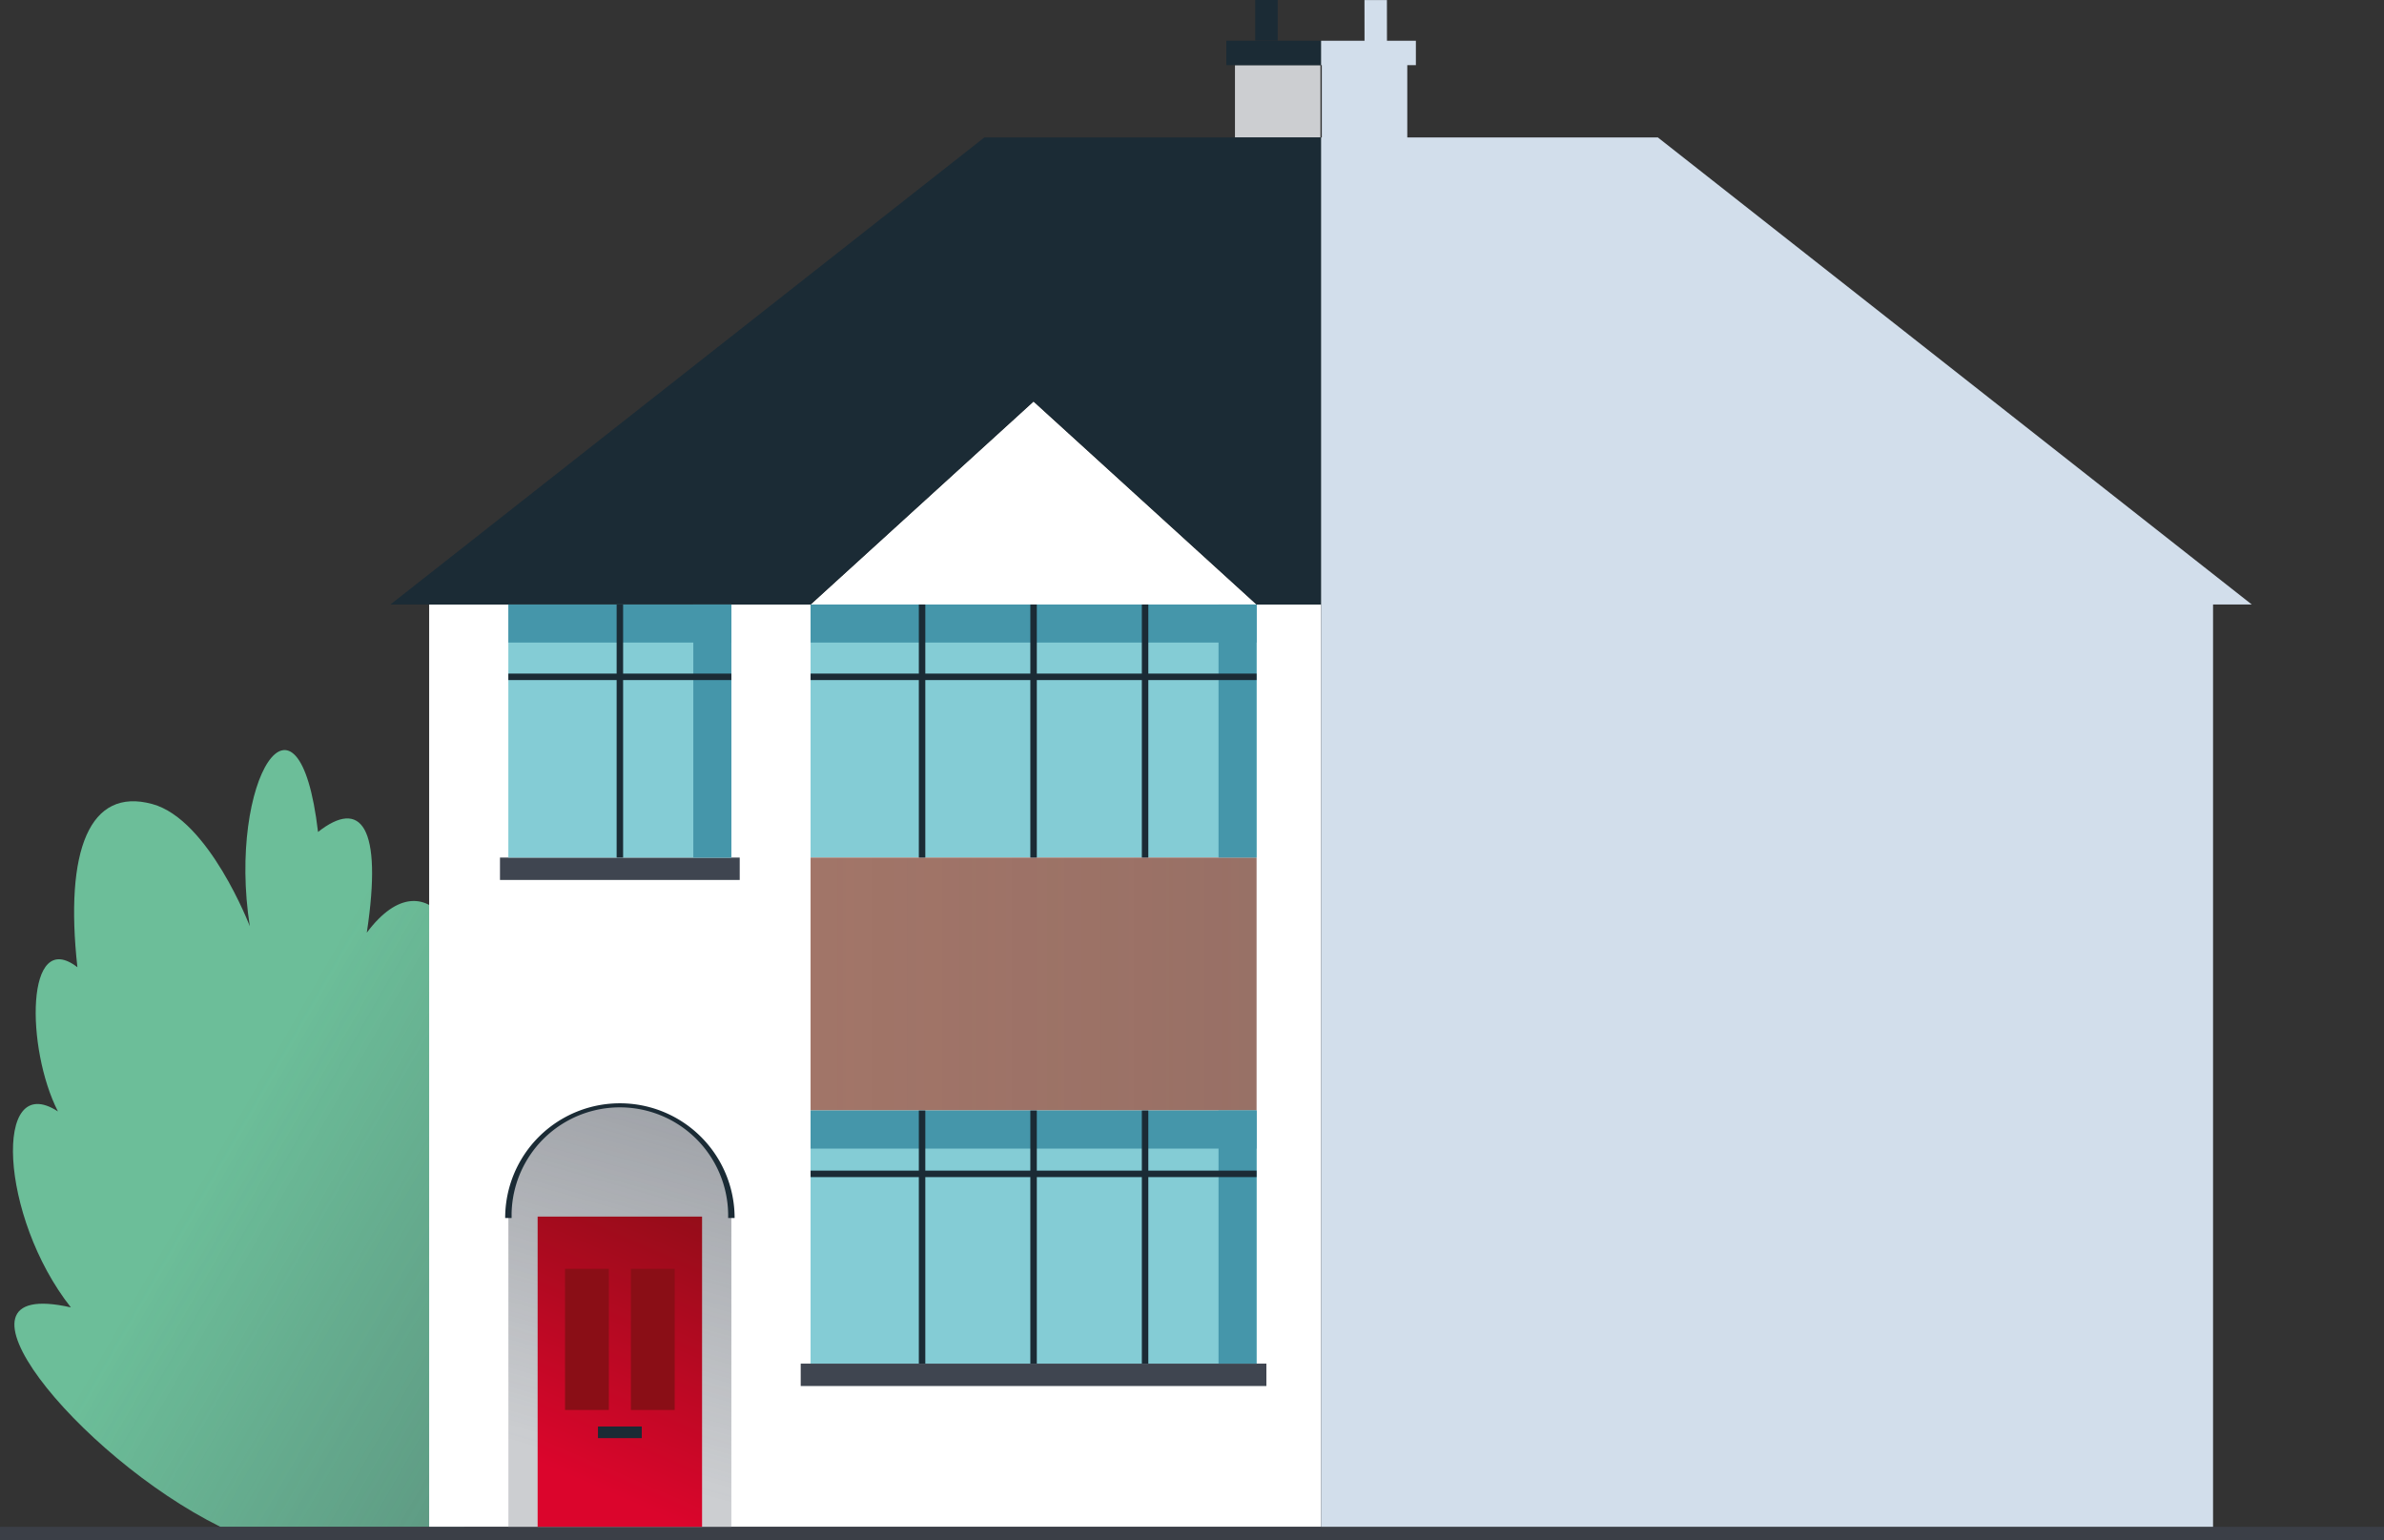 <svg id="Layer_1" data-name="Layer 1" xmlns="http://www.w3.org/2000/svg" xmlns:xlink="http://www.w3.org/1999/xlink" viewBox="0 0 504.57 325.99"><rect x="0" y="0" width="504.57" height="325.99" fill="#333333" stroke="none"/><defs><style>.cls-1{fill:#6cbe99;}.cls-13,.cls-2{opacity:0.3;}.cls-11,.cls-13,.cls-2,.cls-6{isolation:isolate;}.cls-2{fill:url(#linear-gradient);}.cls-3{fill:#fff;}.cls-4{fill:#ccced1;}.cls-5{fill:#1b2b35;}.cls-6,.cls-7{fill:#3f4550;}.cls-6{opacity:0.7;}.cls-8{fill:#d2deeb;}.cls-9{fill:#84ccd5;}.cls-10{fill:#a27568;}.cls-11{opacity:0.1;fill:url(#linear-gradient-2);}.cls-12{fill:#4596aa;}.cls-13{fill:url(#linear-gradient-3);}.cls-14{fill:url(#linear-gradient-4);}.cls-15{fill:#8a0e16;}</style><linearGradient id="linear-gradient" x1="94.29" y1="-44.92" x2="165.93" y2="-86.01" gradientTransform="matrix(1, 0, 0, -1, -45.35, 193.35)" gradientUnits="userSpaceOnUse"><stop offset="0" stop-color="#3f4550" stop-opacity="0"/><stop offset="1" stop-color="#3f4550"/></linearGradient><linearGradient id="linear-gradient-2" x1="171.56" y1="119.72" x2="265.95" y2="119.72" gradientTransform="matrix(1, 0, 0, -1, 0, 328.01)" xlink:href="#linear-gradient"/><linearGradient id="linear-gradient-3" x1="170.5" y1="-116.62" x2="190.74" y2="-45.79" xlink:href="#linear-gradient"/><linearGradient id="linear-gradient-4" x1="121.43" y1="15.11" x2="149.56" y2="80.16" gradientTransform="matrix(1, 0, 0, -1, 0, 328.01)" gradientUnits="userSpaceOnUse"><stop offset="0" stop-color="#db052c"/><stop offset="1" stop-color="#8a0e16"/></linearGradient></defs><g id="_1930s_Semi" data-name=" 1930s Semi"><path class="cls-1" d="M46.65,323.15C16.38,308.15-14.57,270,15,276.71-.13,257.54-1.5,226.29,12.26,235.23c-6.81-13.35-6.88-39,4.12-30.52-2.73-24.79,2.57-38.17,15.85-34.54,12,3.27,20.64,25.86,20.64,25.86-4.82-31,10.32-55,14.44-19.95,9-7.09,13.76-1.38,10.32,21.32,13.07-17.48,25.12,1.79,20.64,28.06s0,97.69,0,97.69Z" transform="translate(0 0.01)"/><path class="cls-2" d="M46.65,323.15C16.38,308.15-14.57,270,15,276.71-.13,257.54-1.5,226.29,12.26,235.23c-6.81-13.35-6.88-39,4.12-30.52-2.73-24.79,2.57-38.17,15.85-34.54,12,3.27,20.64,25.86,20.64,25.86-4.82-31,10.32-55,14.44-19.95,9-7.09,13.76-1.38,10.32,21.32,13.07-17.48,25.12,1.79,20.64,28.06s0,97.69,0,97.69Z" transform="translate(0 0.01)"/><polygon class="cls-3" points="279.61 323.16 90.83 323.16 90.83 127.95 171.56 127.95 218.75 84.98 265.95 127.95 279.61 127.95 279.61 323.16"/><rect class="cls-4" x="261.38" y="13.79" width="18.09" height="15.3"/><rect class="cls-5" x="259.55" y="8.62" width="20.06" height="5.17"/><rect class="cls-5" x="265.67" width="4.75" height="8.61"/><rect class="cls-6" y="323.16" width="504.57" height="2.83"/><rect class="cls-7" x="169.47" y="288.62" width="98.56" height="4.74"/><rect class="cls-7" x="105.82" y="181.51" width="50.74" height="4.74"/><polygon class="cls-5" points="265.95 127.95 218.75 84.98 171.56 127.95 82.63 127.95 208.34 29.09 279.61 29.09 279.61 127.95 265.95 127.95"/><polygon class="cls-8" points="350.88 29.09 297.85 29.09 297.85 13.79 299.67 13.79 299.67 8.62 293.55 8.62 293.54 0.01 288.79 0.01 288.8 8.62 279.61 8.62 279.61 13.79 279.76 13.79 279.76 29.09 279.61 29.09 279.61 127.95 279.61 323.16 468.39 323.16 468.39 127.95 476.59 127.95 350.88 29.09"/><rect class="cls-9" x="171.56" y="127.95" width="94.39" height="53.56"/><rect class="cls-10" x="171.56" y="181.51" width="94.39" height="53.56"/><rect class="cls-11" x="171.56" y="181.51" width="94.39" height="53.56"/><rect class="cls-12" x="257.9" y="127.95" width="8.05" height="53.56"/><rect class="cls-12" x="171.56" y="127.95" width="94.39" height="8.05"/><rect class="cls-5" x="171.56" y="142.57" width="94.39" height="1.37"/><rect class="cls-5" x="194.47" y="127.95" width="1.37" height="53.56"/><rect class="cls-5" x="218.07" y="127.95" width="1.37" height="53.56"/><rect class="cls-5" x="241.67" y="127.95" width="1.37" height="53.56"/><rect class="cls-9" x="107.59" y="127.95" width="47.2" height="53.56"/><rect class="cls-12" x="146.74" y="127.95" width="8.05" height="53.56"/><rect class="cls-12" x="107.59" y="127.95" width="47.2" height="8.05"/><rect class="cls-5" x="107.59" y="142.57" width="47.2" height="1.37"/><rect class="cls-5" x="130.51" y="127.95" width="1.37" height="53.56"/><rect class="cls-9" x="171.56" y="235.06" width="94.39" height="53.56"/><rect class="cls-12" x="257.9" y="235.06" width="8.05" height="53.56"/><rect class="cls-12" x="171.56" y="235.06" width="94.39" height="8.05"/><rect class="cls-5" x="171.56" y="247.77" width="94.39" height="1.37"/><rect class="cls-5" x="194.47" y="235.06" width="1.37" height="53.56"/><rect class="cls-5" x="218.07" y="235.06" width="1.37" height="53.56"/><rect class="cls-5" x="241.67" y="235.06" width="1.37" height="53.56"/><path class="cls-4" d="M131.2,234.19a23.61,23.61,0,0,0-23.6,23.6h0v65.36h47.19V257.79A23.6,23.6,0,0,0,131.2,234.19Z" transform="translate(0 0.01)"/><path class="cls-13" d="M131.2,234.19a23.61,23.61,0,0,0-23.6,23.6h0v65.36h47.19V257.79A23.6,23.6,0,0,0,131.2,234.19Z" transform="translate(0 0.01)"/><rect class="cls-14" x="113.79" y="257.5" width="34.8" height="65.66"/><path class="cls-5" d="M155.48,257.79h-1.37a22.92,22.92,0,0,0-45.83-1q0,.48,0,1h-1.36a24.28,24.28,0,0,1,48.56,0Z" transform="translate(0 0.01)"/><rect class="cls-15" x="119.59" y="268.55" width="9.27" height="29.88"/><rect class="cls-15" x="133.53" y="268.55" width="9.27" height="29.88"/><rect class="cls-5" x="126.56" y="301.93" width="9.27" height="2.46"/></g></svg>